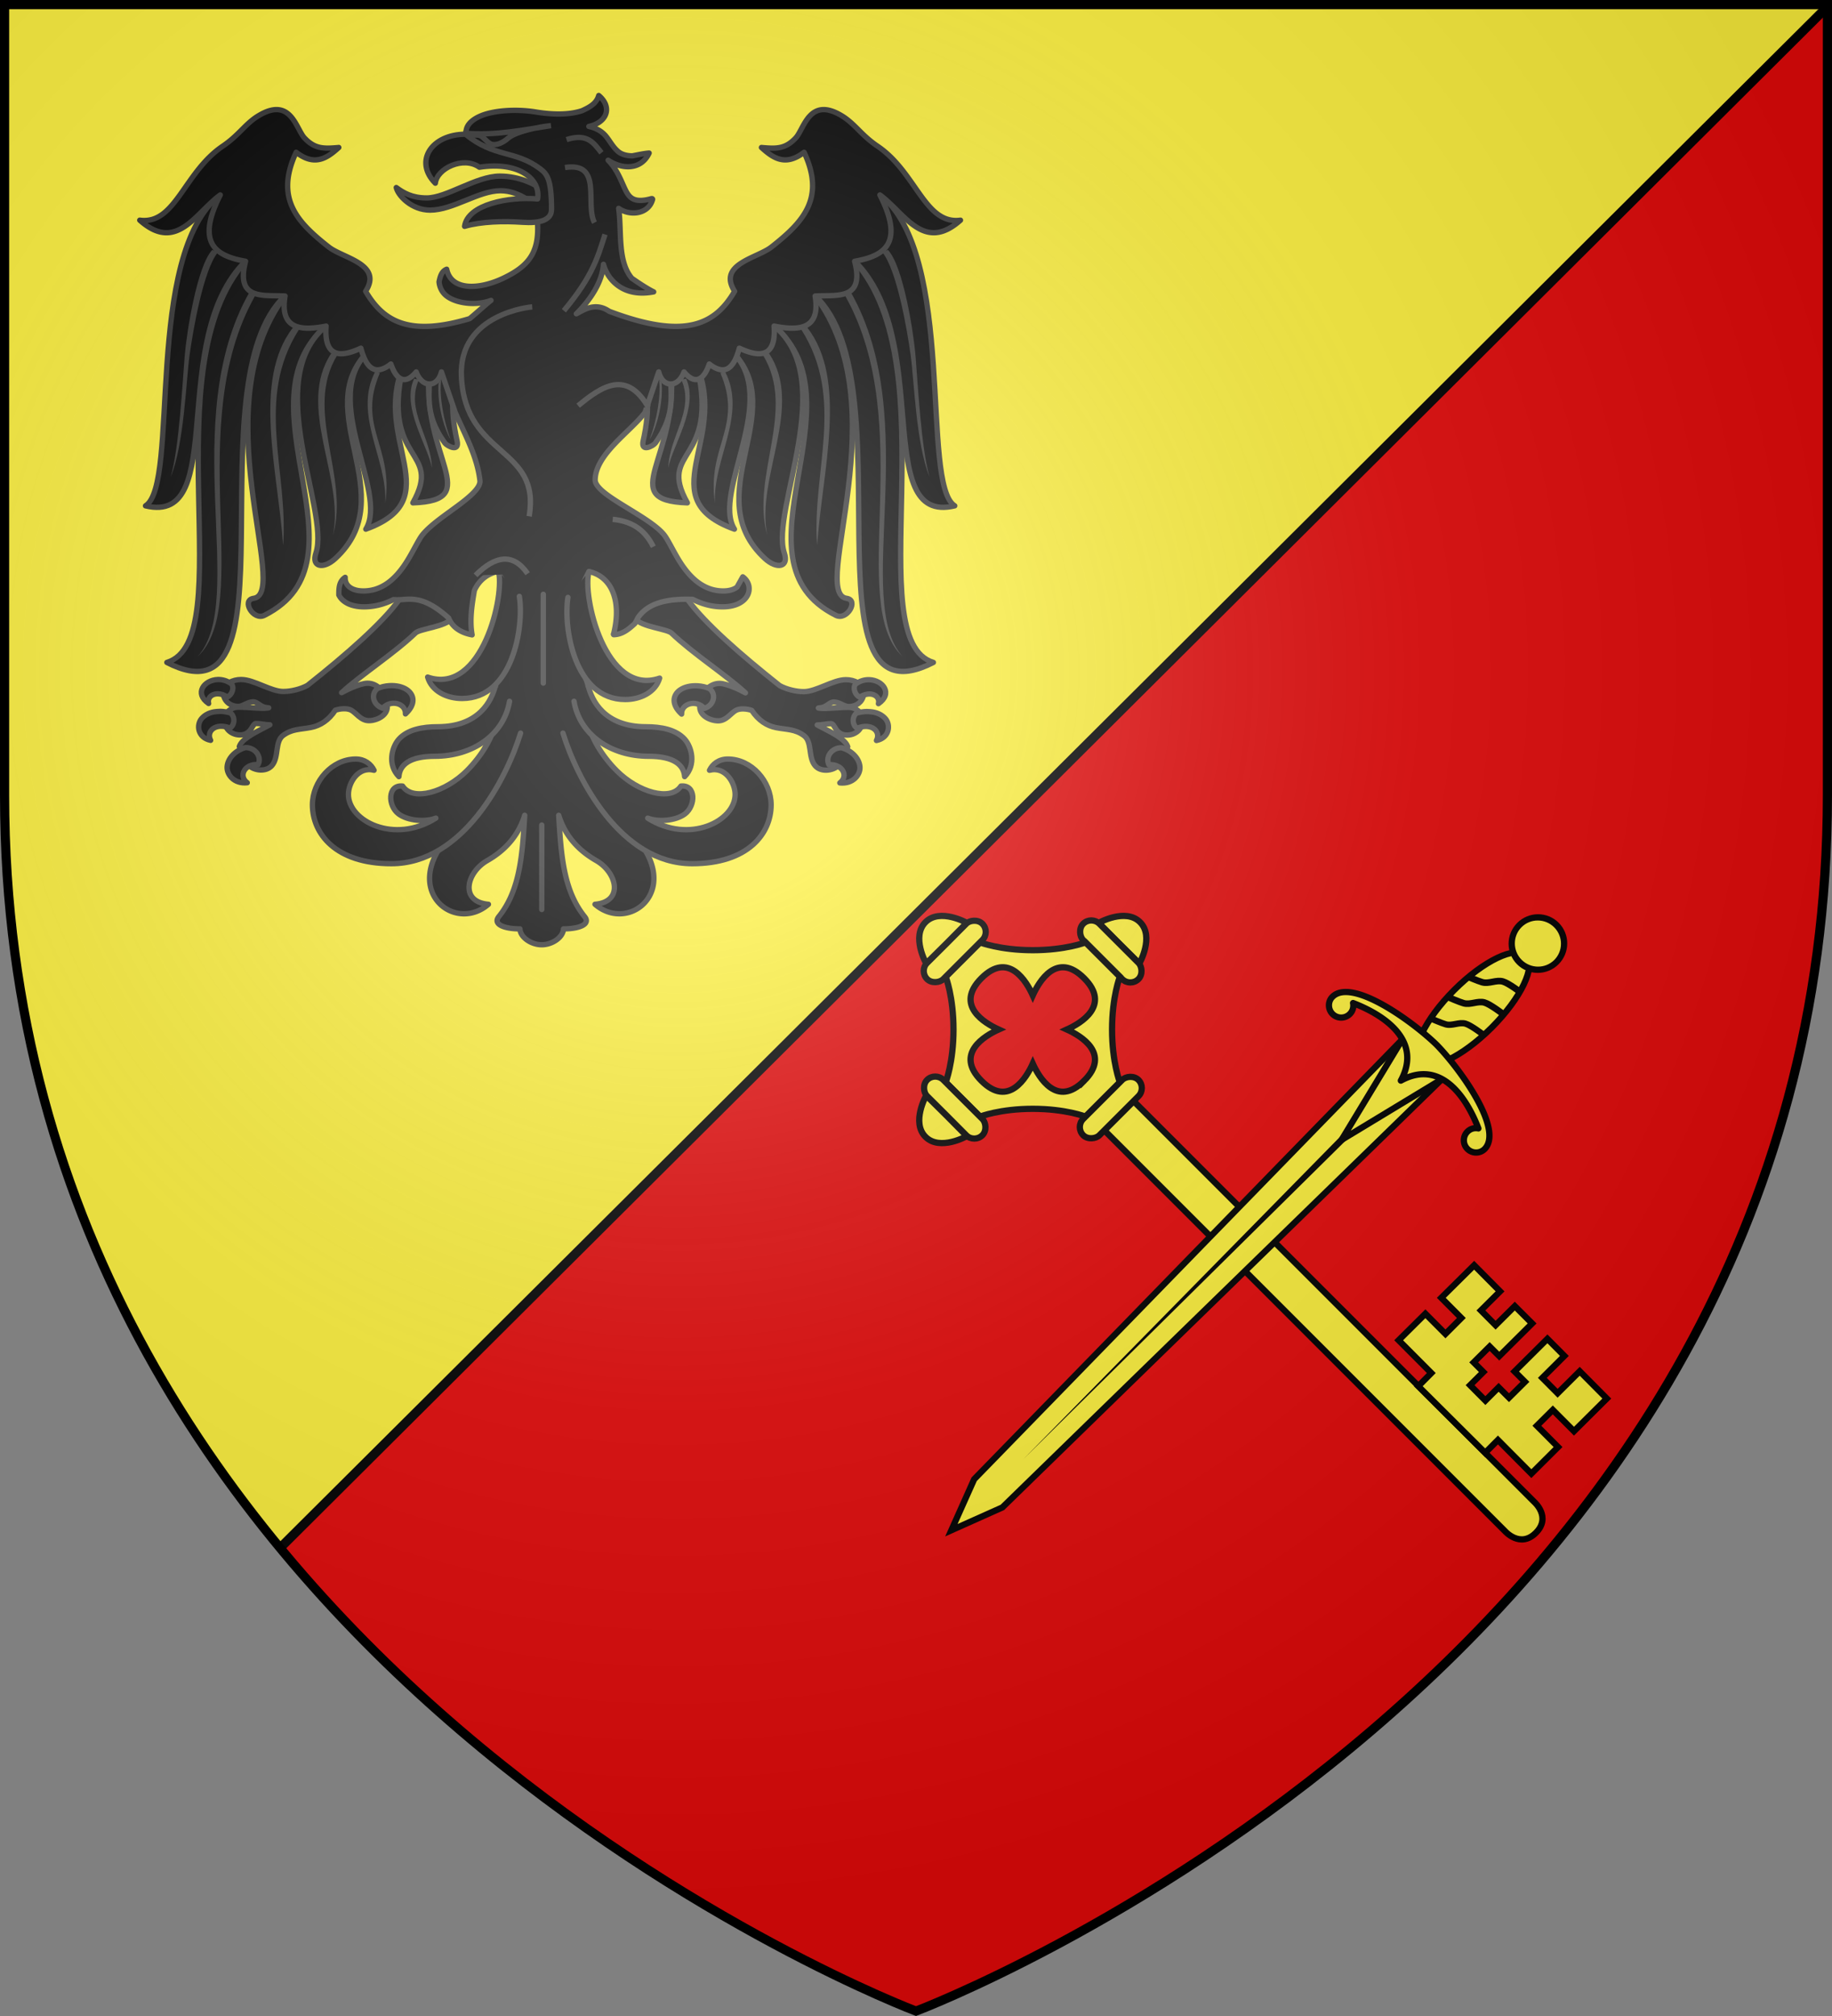 <svg xmlns="http://www.w3.org/2000/svg" xmlns:xlink="http://www.w3.org/1999/xlink" width="600" height="660" style="display:inline" version="1.0"><rect width="100%" height="100%" fill="#808080" stroke="none"/><desc>Flag of Canton of Valais (Wallis)</desc><defs><g id="c"><path id="b" d="M0 0v1h.5z" transform="rotate(18 3.157 -.5)"/><use xlink:href="#b" width="810" height="540" transform="scale(-1 1)"/></g><g id="d"><use xlink:href="#c" width="810" height="540" transform="rotate(72)"/><use xlink:href="#c" width="810" height="540" transform="rotate(144)"/></g><g id="g"><path id="f" d="M0 0v1h.5z" transform="rotate(18 3.157 -.5)"/><use xlink:href="#f" width="810" height="540" transform="scale(-1 1)"/></g><g id="h"><use xlink:href="#g" width="810" height="540" transform="rotate(72)"/><use xlink:href="#g" width="810" height="540" transform="rotate(144)"/></g><radialGradient xlink:href="#a" id="k" cx="221.445" cy="226.331" r="300" fx="221.445" fy="226.331" gradientTransform="matrix(1.353 0 0 1.349 -77.63 -85.747)" gradientUnits="userSpaceOnUse"/><linearGradient id="a"><stop offset="0" style="stop-color:white;stop-opacity:.314"/><stop offset=".19" style="stop-color:white;stop-opacity:.251"/><stop offset=".6" style="stop-color:#6b6b6b;stop-opacity:.125"/><stop offset="1" style="stop-color:black;stop-opacity:.125"/></linearGradient><path id="e" d="M2.922 27.673c0-5.952 2.317-9.844 5.579-11.013 1.448-.519 3.307-.273 5.018 1.447 2.119 2.129 2.736 7.993-3.483 9.121.658-.956.619-3.081-.714-3.787-.99-.524-2.113-.253-2.676.123-.823.552-1.729 2.106-1.679 4.108z"/></defs><g style="display:inline"><path d="M300 658.5S1.5 546.18 1.5 260.728V2.176h597v258.552C598.5 546.18 300 658.5 300 658.5" style="fill:#e20909;fill-opacity:1;fill-rule:evenodd;stroke:none;stroke-width:.999"/><path d="M1.5 1.5v258.813c0 104.243 39.72 185.431 90.188 246.5L598.5 1.5Z" style="fill:#fcef3c;stroke:none;stroke-width:3;stroke-linecap:butt;stroke-linejoin:bevel;stroke-miterlimit:4;stroke-dasharray:none;stroke-opacity:1"/><path d="M598.5 2.176 91.688 506.813" style="fill:none;stroke:#000;stroke-width:3;stroke-linecap:butt;stroke-linejoin:miter;stroke-miterlimit:4;stroke-dasharray:none;stroke-opacity:1"/></g><g style="display:inline"><g style="fill:#fcef3c"><g style="fill:#fcef3c" transform="rotate(135 135.353 274.367)scale(.683)"><path d="m-5.496 112.988.069 13.781-.07 13.782s-14.263-3.964-14.263-13.782 14.264-13.78 14.264-13.78z" style="fill:#fcef3c;fill-opacity:1;fill-rule:evenodd;stroke:#000;stroke-width:3;stroke-linecap:butt;stroke-linejoin:miter;stroke-miterlimit:4;stroke-dasharray:none;stroke-opacity:1"/><path d="M62.916-203.388s.752-11.025-9.91-11.025c-10.67 0-9.912 11.025-9.912 11.025V68.337h19.822z" style="fill:#fcef3c;fill-opacity:1;stroke:#000;stroke-width:3;stroke-linecap:square;stroke-linejoin:round;stroke-miterlimit:4;stroke-opacity:1"/><path d="m-16.544-192.95-.069 18.432 14.953.034-.035 10.405-14.918-.034-.034 11.542 22.187.069v-7.029l10.784.035v7.028h8.993l-.035 10.405-8.958-.035v6.546l-10.784-.034v-6.512l-22.222-.069v11.749l12.989.034-.034 9.992-12.955-.035-.069 17.64 22.188.104.034-13.644h10.784l-.034 13.644 18.053.068.035-22.187 8.889-.035-.104-45.271-8.682.034.069-22.739-18.053-.034-.035 14.401-10.784-.034.035-14.402z" style="fill:#fcef3c;fill-opacity:1;fill-rule:evenodd;stroke:#000;stroke-width:3;stroke-linecap:butt;stroke-linejoin:miter;stroke-miterlimit:4;stroke-dasharray:none;stroke-opacity:1"/><rect width="11.025" height="37.485" x="-5.598" y="108.027" ry="5.512" style="fill:#fcef3c;fill-opacity:1;stroke:#000;stroke-width:3;stroke-linecap:square;stroke-linejoin:round;stroke-miterlimit:4;stroke-dasharray:none;stroke-opacity:1" transform="scale(-1 1)"/><path d="M64.65 79.362s4.09 9.377 15.238 20.525 20.525 15.238 20.525 15.238v23.289s-9.377 4.09-20.525 15.238-15.238 20.525-15.238 20.525H41.36s-4.09-9.377-15.238-20.525-20.524-15.238-20.524-15.238v-23.29s9.377-4.09 20.524-15.237 15.239-20.525 15.239-20.525ZM53.005 91.974c-18.438-.004-14.13 16.44-11.575 23.22-6.78-2.554-23.224-6.863-23.22 11.575-.004 18.439 16.44 14.13 23.22 11.576-2.554 6.78-6.863 23.223 11.575 23.22 18.438.003 14.13-16.44 11.576-23.22 6.78 2.554 23.223 6.863 23.22-11.576.003-18.438-16.44-14.129-23.22-11.575 2.553-6.78 6.862-23.224-11.576-23.22z" style="fill:#fcef3c;fill-opacity:1;fill-rule:evenodd;stroke:#000;stroke-width:3;stroke-linecap:butt;stroke-linejoin:miter;stroke-miterlimit:4;stroke-dasharray:none;stroke-opacity:1"/><rect width="11.025" height="37.485" x="-111.438" y="108.027" ry="5.512" style="fill:#fcef3c;fill-opacity:1;stroke:#000;stroke-width:3;stroke-linecap:square;stroke-linejoin:round;stroke-miterlimit:4;stroke-dasharray:none;stroke-opacity:1" transform="scale(-1 1)"/><rect width="11.025" height="37.485" x="68.337" y="34.263" ry="5.512" style="fill:#fcef3c;fill-opacity:1;stroke:#000;stroke-width:3;stroke-linecap:square;stroke-linejoin:round;stroke-miterlimit:4;stroke-dasharray:none;stroke-opacity:1" transform="matrix(0 1 1 0 0 0)"/><rect width="11.025" height="37.485" x="174.177" y="34.263" ry="5.512" style="fill:#fcef3c;fill-opacity:1;stroke:#000;stroke-width:3;stroke-linecap:square;stroke-linejoin:round;stroke-miterlimit:4;stroke-dasharray:none;stroke-opacity:1" transform="matrix(0 1 1 0 0 0)"/><path d="m111.506 112.988-.068 13.781.068 13.782s14.264-3.964 14.264-13.782-14.263-13.78-14.264-13.78zM66.786 185.27l-13.78-.068-13.782.069s3.964 14.263 13.781 14.263 13.781-14.263 13.781-14.263z" style="fill:#fcef3c;fill-opacity:1;fill-rule:evenodd;stroke:#000;stroke-width:3;stroke-linecap:butt;stroke-linejoin:miter;stroke-miterlimit:4;stroke-dasharray:none;stroke-opacity:1"/></g><g style="fill:#fcef3c" transform="rotate(180 204.765 188.203)scale(.683)"><path d="m-91.9 33.898 19.032 19.032 205.34-210.854 10.937-24.454-24.454 10.937z" style="fill:#fcef3c;fill-opacity:1;fill-rule:nonzero;stroke:#000;stroke-width:3;stroke-miterlimit:4;stroke-opacity:1"/><path d="m-78.88 37.201 187.834-185.596L-76.123 39.96Z" style="fill:#000;fill-opacity:1;fill-rule:evenodd;stroke:none;stroke-width:3;stroke-linecap:butt;stroke-linejoin:miter;stroke-miterlimit:4;stroke-dasharray:none;stroke-opacity:1"/><path d="m-91.9 33.898 48.222-29.19-29.19 48.222Z" style="fill:#fcef3c;fill-opacity:1;stroke:#000;stroke-width:3;stroke-linecap:butt;stroke-linejoin:round;stroke-miterlimit:4;stroke-dasharray:none;stroke-opacity:1"/><ellipse cx="-323.044" cy="192.422" rx="9.49" ry="26.887" style="fill:#fcef3c;fill-opacity:1;stroke:#000;stroke-width:2.239;stroke-linecap:butt;stroke-linejoin:round;stroke-miterlimit:4;stroke-dasharray:none;stroke-opacity:1" transform="rotate(45 -40.1 556.443)scale(1.34)"/><ellipse cx="-307.425" cy="242.045" rx="7.71" ry="7.315" style="fill:#fcef3c;fill-opacity:1;stroke:#000;stroke-width:1.794;stroke-linecap:butt;stroke-linejoin:round;stroke-miterlimit:4;stroke-dasharray:none;stroke-opacity:1" transform="rotate(45 63.041 695.322)scale(1.629 1.717)"/><path d="M-104.055.386c-2.288-2.287-6.04-2.308-8.29 0-9.184 9.423 12.016 38.622 23.054 49.917 11.295 11.038 40.494 32.238 49.917 23.053 2.308-2.25 2.287-6.001 0-8.289a5.863 5.863 0 0 0-8.289 0c-1.441 1.441-1.929 3.395-1.554 5.255-13.965-5.368-33.636-17.504-22.905-37.188-19.684 10.73-31.82-8.94-37.188-22.905 1.86.375 3.814-.113 5.255-1.554a5.863 5.863 0 0 0 0-8.289z" style="fill:#fcef3c;fill-opacity:1;stroke:#000;stroke-width:3;stroke-linecap:butt;stroke-linejoin:round;stroke-miterlimit:4;stroke-dasharray:none;stroke-opacity:1"/><path id="i" d="M-111.287 55.426s5.46 4.22 8.15 5.01c3.026.888 6.422-1.195 9.454-.326 2.171.622 6.72 2.61 6.72 2.61" style="fill:#fcef3c;fill-opacity:1;stroke:#000;stroke-width:3;stroke-linecap:butt;stroke-linejoin:round;stroke-miterlimit:4;stroke-dasharray:none;stroke-opacity:1"/><use xlink:href="#i" id="j" width="58.753" height="250.941" x="0" y="0" style="fill:#fcef3c;stroke-width:2.857" transform="translate(-3.924 7.111)scale(1.05)"/><use xlink:href="#j" width="58.753" height="250.941" style="fill:#fcef3c;stroke-width:3" transform="translate(-8.88 10.065)"/></g></g><g style="fill:#000;stroke:#313131;stroke-width:1.75;stroke-miterlimit:4;stroke-dasharray:none;stroke-opacity:1"><g style="fill:#000;stroke:#313131;stroke-width:2.936;stroke-miterlimit:4;stroke-dasharray:none;stroke-opacity:1"><path d="M-108.623-573.852c-9.582 13.063-28.88 29.983-50.496 47.131-3.775 2.109-9.29 3.394-13.417 3.354-3.301-.031-7.304-1.628-11.332-3.267-4.028-1.638-8.079-3.31-11.695-3.31-2.42 0-4.749.61-6.527 1.655l-3.173 6.839c.746 3.85 4.08 6.272 8.069 6.272 1.483 0 2.82-.725 4.17-1.35s2.706-1.176 4.17-1.176c.896 0 1.807.507 2.81 1.176 1.004.67 2.013 1.475 3.355 1.786.677.157 1.459.295 2.266.349-.297.054-.62.09-.907.13-3.277.462-9.806-.479-15.683-.479-2.624 0-4.774 1.155-6.165 2.744l-.725 8.015c.324.606.684 1.212 1.179 1.743 1.472 1.58 3.757 2.744 6.617 2.744 1.675 0 2.932-.498 3.899-1.133.966-.634 1.647-1.46 2.175-2.265.53-.804.943-1.544 1.36-2.09.418-.547.76-.785 1.27-.785 1.653 0 2.99.217 4.442.436.985.149 1.991.268 3.173.261-1.1.57-2.175 1.138-3.264 1.7-3.198 1.646-6.284 3.295-8.703 4.965-2.42 1.67-4.214 3.41-4.805 5.314l5.53 10.672c1.464 1.231 3.738 2.096 6.074 2.178 2.336.083 4.741-.593 6.346-2.483 1.991-2.343 2.358-5.738 2.81-8.886.453-3.147 1.054-6.01 3.355-7.666 2.461-1.772 4.726-2.557 7.162-3.05s5.05-.68 8.068-1.263c5.167-.997 9.765-3.996 13.417-9.496 2.514-.82 6.235-1.29 8.703 0 1.287.673 2.578 2.058 4.08 3.31s3.32 2.44 5.62 2.44c2.285 0 4.815-.75 6.8-2.047s3.354-3.208 3.354-5.576c0-.367-.063-.721-.09-1.089l-4.352-9.321c-1.72-1.512-3.913-2.527-6.437-2.527-2.208 0-5.38 1.1-8.612 2.44-2.09.866-3.808 1.803-5.62 2.744 11.018-10.121 28.756-21.432 40.613-32.8.598-.574 1.916-1.078 3.626-1.569s3.816-1.008 5.984-1.568c4.12-1.063 8.444-2.445 11.06-5.096-4.796-10.943-17.868-13.633-29.554-10.106M49.838-573.759c9.582 13.064 28.88 29.983 50.496 47.132 3.775 2.108 9.29 3.393 13.417 3.354 3.301-.032 7.304-1.629 11.332-3.267 4.028-1.639 8.079-3.31 11.695-3.31 2.42 0 4.749.609 6.527 1.655l3.173 6.838c-.746 3.85-4.08 6.273-8.069 6.273-1.483 0-2.82-.726-4.17-1.35s-2.706-1.177-4.17-1.177c-.896 0-1.807.507-2.81 1.177-1.004.669-2.013 1.475-3.355 1.786-.677.157-1.459.295-2.266.348.297.054.62.09.907.13 3.277.462 9.806-.478 15.683-.478 2.624 0 4.774 1.155 6.165 2.744l.725 8.015c-.324.606-.684 1.212-1.179 1.742-1.472 1.58-3.757 2.744-6.617 2.744-1.675 0-2.932-.498-3.899-1.132-.966-.635-1.647-1.46-2.175-2.265-.53-.805-.943-1.545-1.36-2.091s-.76-.784-1.27-.784c-1.653 0-2.99.216-4.442.435-.985.15-1.991.269-3.173.262 1.101.57 2.175 1.137 3.264 1.699 3.198 1.646 6.284 3.295 8.703 4.965 2.42 1.67 4.215 3.411 4.805 5.315l-5.53 10.672c-1.464 1.23-3.738 2.095-6.074 2.178s-4.741-.594-6.346-2.483c-1.991-2.344-2.357-5.739-2.81-8.886-.453-3.148-1.053-6.01-3.355-7.667-2.461-1.771-4.726-2.556-7.162-3.049s-5.05-.68-8.068-1.263c-5.167-.998-9.765-3.997-13.417-9.496-2.514-.82-6.235-1.291-8.703 0-1.287.673-2.577 2.058-4.08 3.31-1.502 1.253-3.32 2.44-5.62 2.44-2.284 0-4.815-.75-6.8-2.048s-3.354-3.208-3.354-5.575c0-.368.063-.722.09-1.09l4.352-9.321c1.72-1.512 3.913-2.526 6.437-2.526 2.209 0 5.38 1.099 8.612 2.439 2.09.866 3.808 1.803 5.621 2.744-11.019-10.12-28.757-21.432-40.614-32.8-.598-.574-1.916-1.077-3.626-1.568s-3.815-1.009-5.984-1.568c-4.12-1.064-8.444-2.445-11.06-5.097 4.796-10.943 17.868-13.633 29.554-10.106" style="fill:#000;fill-opacity:1;fill-rule:nonzero;stroke:#313131;stroke-width:2.936;stroke-linecap:round;stroke-linejoin:round;stroke-miterlimit:4;stroke-dasharray:none;stroke-dashoffset:0;stroke-opacity:1" transform="matrix(.596 0 0 .596 195.531 538.306)"/><g style="fill:#000;stroke:#313131;stroke-width:2.936;stroke-miterlimit:4;stroke-dasharray:none;stroke-opacity:1"><path d="m-553.788 139.196 21.7 19.096c-51.305 47.59 8.663 239.42-65.04 201.43 41.152-12.437-9.077-161.854 43.34-220.526z" style="opacity:1;fill:#000;fill-opacity:1;stroke:#313131;stroke-width:2.936;stroke-linecap:butt;stroke-linejoin:round;stroke-miterlimit:4;stroke-dasharray:none;stroke-opacity:1" transform="matrix(-.596 0 0 .596 -50.192 2.475)"/><path d="m-532.088 158.292 22.568 16.492c-49.727 42.864 26.254 128.884-34.032 159.085-6.108 3.06-12.786-8.404-5.918-9.345 20.465-2.802-28.876-105.02 17.382-166.232z" style="opacity:1;fill:#000;fill-opacity:1;stroke:#313131;stroke-width:2.936;stroke-linecap:butt;stroke-linejoin:round;stroke-miterlimit:4;stroke-dasharray:none;stroke-opacity:1" transform="matrix(-.596 0 0 .596 -50.192 2.475)"/><path d="m-509.52 174.784 23.096 14.152c-32.765 32.365 19.466 79.237-18.191 113.784-6.37 5.844-13.253 4.817-10.59-3.115 7.861-23.427-30.575-95.169 5.685-124.82z" style="opacity:1;fill:#000;fill-opacity:1;stroke:#313131;stroke-width:2.936;stroke-linecap:butt;stroke-linejoin:round;stroke-miterlimit:4;stroke-dasharray:none;stroke-opacity:1" transform="matrix(-.596 0 0 .596 -50.192 2.475)"/><path d="m-486.424 188.936 19.033 8.55c-16.706 40.3 25.609 72.347-20.404 89.036 12.626-20.393-25.803-72.045 1.371-97.586z" style="opacity:1;fill:#000;fill-opacity:1;stroke:#313131;stroke-width:2.936;stroke-linecap:butt;stroke-linejoin:round;stroke-miterlimit:4;stroke-dasharray:none;stroke-opacity:1" transform="matrix(-.596 0 0 .596 -50.192 2.475)"/><path d="m-467.39 197.485 14.482 1.197c-4.573 48.67 30.563 72.001-9.033 73.38 16.734-29.982-17.518-21.351-5.45-74.577z" style="opacity:1;fill:#000;fill-opacity:1;stroke:#313131;stroke-width:2.936;stroke-linecap:butt;stroke-linejoin:round;stroke-miterlimit:4;stroke-dasharray:none;stroke-opacity:1" transform="matrix(-.596 0 0 .596 -50.192 2.475)"/><path d="m-452.908 198.682 19.001 1.42c-6.905 7.568-7.665 20.265-3.744 37.885 1.486 6.68-5.608 2.69-6.608 1.322-12.259-16.766-7.834-28.015-8.649-40.627zM-567.677 102.74l13.889 36.456c-43.636 43.019-9.048 145.528-55.073 134.505 18.988-11.85-1.264-138.025 41.184-170.961z" style="opacity:1;fill:#000;fill-opacity:1;stroke:#313131;stroke-width:2.936;stroke-linecap:butt;stroke-linejoin:round;stroke-miterlimit:4;stroke-dasharray:none;stroke-opacity:1" transform="matrix(-.596 0 0 .596 -50.192 2.475)"/><path stroke="none" d="M-780.102-99.397c-12.723 29.55 7.616 40.314 2.94 71.607 1.305-24.03-17.79-48.622-5.582-72.186M-803.5-109.193c-18.664 30.446 6.83 66.37-2.37 98.85 6.392-31.656-20.362-70.571-.995-99.734M-824.512-123.312c-24.526 38.357-5.716 78.292-8.774 118.63-2.837-40.645-17.066-90.881 5.443-119.63M-848.682-141.745c-40.083 71.334-.45 169.42-31.683 198.296 27.962-30.599-11.467-129.42 28.469-200.087M-869.045-165.675c-7.971 9.32-13.792 42.877-15.725 57.14-1.777 13.103-2.937 48.534-10.282 66.237 4.547-15.402 6.443-51.164 7.665-66.262 1.053-13.012 6.794-49.537 15.17-58.373M-758.692-95.607c-7.462 16.91 6.633 30.723 7.195 48.447-2.194-12.088-17.032-33.415-9.805-49.057M-746.41-95.528c-1.23 8.291 1.294 22.524 5.173 32.807-3.893-6.674-7.54-20.072-6.617-31.154" style="display:inline;fill:#313131;fill-opacity:1;fill-rule:nonzero;stroke:none;stroke-width:2.936;stroke-linecap:round;stroke-linejoin:round;stroke-miterlimit:4;stroke-dasharray:none;stroke-dashoffset:0;stroke-opacity:1" transform="matrix(-.596 0 0 .596 -229.025 181.307)"/></g><g style="fill:#000;stroke:#313131;stroke-width:2.936;stroke-miterlimit:4;stroke-dasharray:none;stroke-opacity:1"><path d="m-553.788 139.196 21.7 19.096c-51.305 47.59 8.663 239.42-65.04 201.43 41.152-12.437-9.077-161.854 43.34-220.526z" style="opacity:1;fill:#000;fill-opacity:1;stroke:#313131;stroke-width:2.936;stroke-linecap:butt;stroke-linejoin:round;stroke-miterlimit:4;stroke-dasharray:none;stroke-opacity:1" transform="matrix(.596 0 0 .596 410.534 2.475)"/><path d="m-532.088 158.292 22.568 16.492c-49.727 42.864 26.254 128.884-34.032 159.085-6.108 3.06-12.786-8.404-5.918-9.345 20.465-2.802-28.876-105.02 17.382-166.232z" style="opacity:1;fill:#000;fill-opacity:1;stroke:#313131;stroke-width:2.936;stroke-linecap:butt;stroke-linejoin:round;stroke-miterlimit:4;stroke-dasharray:none;stroke-opacity:1" transform="matrix(.596 0 0 .596 410.534 2.475)"/><path d="m-509.52 174.784 23.096 14.152c-32.765 32.365 19.466 79.237-18.191 113.784-6.37 5.844-13.253 4.817-10.59-3.115 7.861-23.427-30.575-95.169 5.685-124.82z" style="opacity:1;fill:#000;fill-opacity:1;stroke:#313131;stroke-width:2.936;stroke-linecap:butt;stroke-linejoin:round;stroke-miterlimit:4;stroke-dasharray:none;stroke-opacity:1" transform="matrix(.596 0 0 .596 410.534 2.475)"/><path d="m-486.424 188.936 19.033 8.55c-16.706 40.3 25.609 72.347-20.404 89.036 12.626-20.393-25.803-72.045 1.371-97.586z" style="opacity:1;fill:#000;fill-opacity:1;stroke:#313131;stroke-width:2.936;stroke-linecap:butt;stroke-linejoin:round;stroke-miterlimit:4;stroke-dasharray:none;stroke-opacity:1" transform="matrix(.596 0 0 .596 410.534 2.475)"/><path d="m-467.39 197.485 14.482 1.197c-4.573 48.67 30.563 72.001-9.033 73.38 16.734-29.982-17.518-21.351-5.45-74.577z" style="opacity:1;fill:#000;fill-opacity:1;stroke:#313131;stroke-width:2.936;stroke-linecap:butt;stroke-linejoin:round;stroke-miterlimit:4;stroke-dasharray:none;stroke-opacity:1" transform="matrix(.596 0 0 .596 410.534 2.475)"/><path d="m-452.908 198.682 19.001 1.42c-6.905 7.568-7.665 20.265-3.744 37.885 1.486 6.68-5.608 2.69-6.608 1.322-12.259-16.766-7.834-28.015-8.649-40.627zM-567.677 102.74l13.889 36.456c-43.636 43.019-9.048 145.528-55.073 134.505 18.988-11.85-1.264-138.025 41.184-170.961z" style="opacity:1;fill:#000;fill-opacity:1;stroke:#313131;stroke-width:2.936;stroke-linecap:butt;stroke-linejoin:round;stroke-miterlimit:4;stroke-dasharray:none;stroke-opacity:1" transform="matrix(.596 0 0 .596 410.534 2.475)"/><path stroke="none" d="M-780.102-99.397c-12.723 29.55 7.616 40.314 2.94 71.607 1.305-24.03-17.79-48.622-5.582-72.186M-803.5-109.193c-18.664 30.446 6.83 66.37-2.37 98.85 6.392-31.656-20.362-70.571-.995-99.734M-824.512-123.312c-24.526 38.357-5.716 78.292-8.774 118.63-2.837-40.645-17.066-90.881 5.443-119.63M-848.682-141.745c-40.083 71.334-.45 169.42-31.683 198.296 27.962-30.599-11.467-129.42 28.469-200.087M-869.045-165.675c-7.971 9.32-13.792 42.877-15.725 57.14-1.777 13.103-2.937 48.534-10.282 66.237 4.547-15.402 6.443-51.164 7.665-66.262 1.053-13.012 6.794-49.537 15.17-58.373M-758.692-95.607c-7.462 16.91 6.633 30.723 7.195 48.447-2.194-12.088-17.032-33.415-9.805-49.057M-746.41-95.528c-1.23 8.291 1.294 22.524 5.173 32.807-3.893-6.674-7.54-20.072-6.617-31.154" style="display:inline;fill:#313131;fill-opacity:1;fill-rule:nonzero;stroke:none;stroke-width:2.936;stroke-linecap:round;stroke-linejoin:round;stroke-miterlimit:4;stroke-dasharray:none;stroke-dashoffset:0;stroke-opacity:1" transform="matrix(.596 0 0 .596 589.366 181.307)"/></g><path d="M-110.318-800.18c3.979 2.928 8.675 5.716 16.744 5.716 10.887 0 27.164-11.988 40.118-11.988 10.755 0 19.195 4.3 24.752 8.106l-1.709 11.27c-3.398-3.346-11.702-11.361-22.629-11.361-12.004 0-26.122 10.664-38.709 10.664-10.1 0-17.605-7.98-18.567-12.406" style="fill:#000;fill-opacity:1;fill-rule:nonzero;stroke:#313131;stroke-width:2.936;stroke-linecap:round;stroke-linejoin:round;stroke-miterlimit:4;stroke-dasharray:none;stroke-dashoffset:0;stroke-opacity:1" transform="matrix(.596 0 0 .596 195.531 538.306)"/><path d="M.944-850.745c-1.256 4.452-4.989 6.418-9.125 8.344-5.67 1.917-14.12 2.591-25.5.718-8.144-1.34-17.975-1.238-25.656.657-3.84.947-7.044 2.393-9.344 4.28-2.193 1.802-3.45 4.04-3.281 6.75 5.188 12.453 66.457 16.137 39.25 48.813 1.018 16.06-4.22 23.773-18.406 30.625-7.129 3.443-14.49 5.156-20.281 4.532-5.792-.625-9.987-3.485-11.22-9.282-2.908 1.174-3.575 4.125-4.187 6.875.19 2.685 1.428 5.426 3.5 7.282 2.946 2.637 8 4.285 13.407 4.593 3.865.22 7.943-.267 11.625-1.625-2.206 1.655-7.484 6.494-11.688 10-33.857 10.192-47.733 1.019-57.187-15 9.537-14.971-12.408-18.15-20.25-24.312-17.617-13.844-29.689-26.814-17.938-52.063 10.276 7.931 17.016 3.209 23.438-2.625-8.245.737-13.152.876-18.907-5.28-4.61-4.933-7.43-23.03-25.375-12.063-7.22 4.412-10.445 10.483-19.562 16.656-21.305 14.425-25.945 43.246-45.531 40.625 20.22 18.07 30.738-4.075 44.25-13.875-13.645 26.703-2.368 33.558 13.906 36.437-5.617 21.553 9.637 18.422 21.687 19.094-2.946 17.602 7.71 19.479 22.563 16.5-1.458 19.577 10.667 16.043 19.094 12.156 2.194 8.064 6.21 16.719 16.5 8.688 3.218 9.44 8.185 11.324 13.906 4.344 3.37 9.136 11.818 8.607 13.875 0l7.594 22.28c5.4 12.363 12.153 24.296 13.593 37.75 0 1.932-1.403 4.06-3.656 6.376-2.253 2.315-5.357 4.767-8.75 7.281-6.785 5.028-14.739 10.373-19.062 15.594-1.359 1.64-2.802 4.343-4.563 7.562s-3.76 6.924-6.281 10.407c-5.043 6.964-11.855 13.062-21.75 13.062-3.35 0-5.93-.801-7.625-2.125-1.694-1.324-2.553-3.227-2.406-5.344-3.389 2.197-3.498 5.997-3.47 9.688 1.689 3.524 6.17 6.5 13.845 6.5 6.217 0 11.598-1.69 16.187-3.969 7.56.854 14.313-4.268 30.281 10.094 2.218 5.405 6.993 8.142 12.907 9.281-1.435-7.98-.13-16.357 1.25-24.406 2.581-5.67 7.162-9.135 12.718-10.375 12.262 18.12-.55 41.316-.906 62h-.187v.312l-3.438 29.313-28.469 62.25c-14.64 25.538 11.188 43.447 28 28.906-15.934-1.394-12.158-17.436-.625-24.031 11.415-6.527 17.574-15.228 20.563-24.875-1.262 21.262-2.486 41.18-14.219 55.656-3.517 4.339 3.2 6.75 11.594 6.75.167 4.589 6.14 8.719 11.969 8.719s11.801-4.13 11.968-8.719c8.394 0 15.11-2.411 11.594-6.75-11.733-14.477-12.957-34.394-14.219-55.656 2.989 9.647 9.18 18.348 20.594 24.875 11.534 6.595 15.278 22.637-.656 24.031 16.812 14.541 42.67-3.368 28.031-28.906l-29.531-63.781-2.368-27.919c-7.248-20.161-11.062-40.732.587-62.175 5.555 1.24 10.105 4.705 12.687 10.375 2.664 5.85 3.317 13.89.813 23.906-.036.022-.068.095-.094.125a.36.36 0 0 0 .094.156.2.2 0 0 0 0 .063c.026.03.058.04.093.062 4.676-.11 8.203-2.991 11.532-6.062.675-.948 1.16-2.035 1.656-3.094 5.579-8.458 16.658-10.76 30.219-10.25 4.628 2.324 10.075 4.094 16.375 4.094 7.674 0 12.124-2.976 13.812-6.5s.654-7.584-2.687-9.969c-1.023 1.772-2.098 3.778-3.157 5.625-1.694 1.324-4.244 2.125-7.593 2.125-9.896 0-16.77-6.098-21.813-13.062-2.52-3.483-4.52-7.187-6.281-10.407s-3.204-5.922-4.563-7.562c-4.35-5.254-13.85-10.719-22.218-15.906-4.185-2.594-8.095-5.092-10.938-7.47-2.843-2.376-4.562-4.608-4.562-6.5 0-14.05 19.404-26.57 27.375-37.124l7.562-22.281c2.056 8.607 10.537 9.136 13.906 0 5.722 6.98 10.656 5.095 13.875-4.344 10.29 8.03 14.306-.624 16.5-8.688 8.427 3.887 20.552 7.42 19.094-12.156 14.853 2.979 25.508 1.102 22.563-16.5 12.05-.672 27.335 2.459 21.718-19.094 16.274-2.88 27.52-9.734 13.875-36.437 13.512 9.8 24.06 31.945 44.282 13.875-19.587 2.621-24.227-26.2-45.532-40.625-9.117-6.173-12.373-12.244-19.593-16.656-17.946-10.967-20.765 7.13-25.375 12.062-5.755 6.157-10.63 6.018-18.875 5.281 6.421 5.834 13.161 10.556 23.437 2.625 11.751 25.249-.352 38.22-17.969 52.063-7.842 6.163-29.756 9.34-20.218 24.312-10.476 17.748-26.385 27.083-68.875 11-7.822-5.36-14.156-.63-18.094 1.344 7.566-7.475 14.178-17.193 14.906-27.156.696 2.524 2.171 6.294 5.75 9.781 4.292 4.183 11.246 7.384 21.844 5.344-3.59-1.754-8.286-4.877-12-7.469-2.687-3.163-4.223-7.147-5.094-11.531-1.698-8.543-.974-18.511-2.156-26.875 2.73 1.89 6.466 2.917 10.031 2.406 3.883-.556 7.416-2.878 8.625-7.344a1 1 0 0 0 0-.125c-.027-.03-.058-.009-.094-.03a1 1 0 0 0 0-.126c-.026-.03-.058-.04-.093-.062-.027-.03-.059-.04-.094-.063a.5.5 0 0 0-.094 0c-.031-.003 0-.003-.031 0a.5.5 0 0 0-.094 0 1 1 0 0 0-.125 0c-4.67 1.31-7.728 1.23-9.875.25s-3.4-2.902-4.594-5.375c-2.181-4.521-4.245-10.756-9.343-15.969 2.87 1.908 6.707 3.495 10.718 3.563 4.691.08 9.242-2.003 11.813-7.5-2.703.17-6.254.98-9.219 1.531-3.082.01-5.923-.802-7.719-2.312-2.871-2.415-4.358-5.396-6.5-8.125-1.976-2.519-4.876-4.633-9.687-5.72 10.44-2.31 12.8-10.9 5.437-17M-29.527-576.755v48.77" style="fill:#000;fill-opacity:1;fill-rule:nonzero;stroke:#313131;stroke-width:2.936;stroke-linecap:round;stroke-linejoin:round;stroke-miterlimit:4;stroke-dasharray:none;stroke-dashoffset:0;stroke-opacity:1" transform="matrix(.596 0 0 .596 195.531 538.306)"/><path d="M-54.288-589.83c3.96 12.89-8.834 68.867-38.792 58.547 2.263 7.789 10.549 11.765 18.934 11.765 27.95 0 34.11-39.6 31.462-56.093M-31.059-810.355C-27.424-807.6-25-804.507-25-788.218c0 5.923-6.216 7.808-16.116 7.111-9.915-.698-22.482-.454-31.655 2.242 1.63-12.05 24.398-16.433 40.118-15.055 1.824-10.773-10.176-20.802-31.995-17.424-8.735-6.263-23.351.626-24.204 8.782-11.93-11.984-2.09-26.904 16.578-26.904 15.916 13.055 27.235 8.518 41.216 19.111" style="fill:#000;fill-opacity:1;fill-rule:nonzero;stroke:#313131;stroke-width:2.936;stroke-linecap:round;stroke-linejoin:round;stroke-miterlimit:4;stroke-dasharray:none;stroke-dashoffset:0;stroke-opacity:1" transform="matrix(.596 0 0 .596 195.531 538.306)"/><path d="M-71.945-829.983c16.036 1.305 31.365-1.817 46.618-4.202-6.669.606-19.518 3.316-23.618 6.96-2.5 2.221-6.61 4.394-9.538 3.045-2.175-1.002-3.72-3.675-5.658-4.48s-4.268.258-7.804-1.323z" style="fill:#000;fill-opacity:1;fill-rule:evenodd;stroke:#313131;stroke-width:2.936;stroke-linecap:butt;stroke-linejoin:miter;stroke-miterlimit:4;stroke-dasharray:none;stroke-opacity:1" transform="matrix(.596 0 0 .596 195.531 538.306)"/><path d="M-4.372-589.26c-3.96 12.89 8.834 68.867 38.792 58.546-2.264 7.79-10.55 11.765-18.934 11.765-27.95 0-34.111-39.6-31.462-56.093" style="fill:#000;fill-opacity:1;fill-rule:nonzero;stroke:#313131;stroke-width:2.936;stroke-linecap:round;stroke-linejoin:round;stroke-miterlimit:4;stroke-dasharray:none;stroke-dashoffset:0;stroke-opacity:1" transform="matrix(.596 0 0 .596 195.531 538.306)"/><path d="M-35.603-734.636s-40.67 3.309-38.915 38.456c2.234 44.784 43.777 37.933 37.223 76.6M-18.218-732.514C-2.008-751.905.623-762.81 4.397-774.428M28.22-679.442c-11.855-20.521-25.162-12.009-38.598-.904M-17.595-811.179c20.966-3.248 10.832 20.16 16.205 30.278M-16.743-826.531c11.787-3.744 15.087 2.212 19.19 7.25M30.933-602.85c-5.153-10.508-13.157-14.176-22.314-15.077M-66.767-587.169c11.093-11.112 20.769-12.3 28.647-.905" style="fill:#000;fill-opacity:1;stroke:#313131;stroke-width:2.936;stroke-linecap:butt;stroke-linejoin:round;stroke-miterlimit:4;stroke-dasharray:none;stroke-opacity:1" transform="matrix(.596 0 0 .596 195.531 538.306)"/><path d="M-30.36-403.593v-46.428M-55.911-506.517c-.996 7.679-7.33 18.381-15.68 26.732-11.668 11.673-29.553 17.013-35.253 8.368-8.364-.867-8.202 10.833-2.182 15.323 5.161 3.85 14.824 4.51 20.453 2.298-22.88 14.496-48.043 1.6-48.043-13.006 0-6.49 5.468-15.569 14.088-13.285-1.687-3.463-5.155-6.168-10.052-6.168-13.114 0-23.815 12.318-23.815 25.135 0 15.858 12.738 32.347 43.377 32.347 39.172 0 63.228-46.39 71.012-71.731M-4.808-506.517c.995 7.679 7.33 18.381 15.678 26.732 11.67 11.673 29.554 17.013 35.254 8.368 8.364-.867 8.202 10.833 2.182 15.323-5.161 3.85-14.824 4.51-20.453 2.298 22.88 14.496 48.043 1.6 48.043-13.006 0-6.49-5.468-15.569-14.088-13.285 1.687-3.463 5.155-6.168 10.052-6.168 13.114 0 23.815 12.318 23.815 25.135 0 15.858-12.737 32.347-43.377 32.347-39.172 0-63.228-46.39-71.012-71.731" style="fill:#000;fill-opacity:1;fill-rule:nonzero;stroke:#313131;stroke-width:2.936;stroke-linecap:round;stroke-linejoin:round;stroke-miterlimit:4;stroke-dasharray:none;stroke-dashoffset:0;stroke-opacity:1" transform="matrix(.596 0 0 .596 195.531 538.306)"/><path d="M-55.762-526.95c-2.016 8.772-9.195 22.95-31.76 22.95-8.494 0-16.59 1.562-21.324 6.782-3.991 4.4-6.454 14.12-.02 20.627.454-6.6 6.123-11.187 19.727-11.187 20.724 0 37.961-11.721 41.07-30.206M-4.986-527.07c1.98 8.762 9.12 23.07 31.788 23.07 8.494 0 16.59 1.562 21.324 6.782 3.992 4.4 6.454 14.12.02 20.627-.454-6.6-6.122-11.187-19.727-11.187-20.724 0-37.961-11.721-41.069-30.206M-208.436-529.938c-7.443.262-13.138 7.595-4.986 13.173-1.17-4.334 4.346-7.396 10.244-3.607 2.409-.875 4.071-4.879 2.357-7.135-2.418-1.811-5.134-2.518-7.615-2.43m94.283 3.372c-2.247.14-4.5.652-6.528 1.568-3.886 3.188-2.277 9.2 2.901 10.82 4.577-5.086 12.827-2.581 12.511 3.136 5.866-5.362 4.79-10.435.997-13.172-2.495-1.8-6.136-2.587-9.881-2.352m-92.832 14.113c-.587-.011-1.167.04-1.723.078-3.702.253-6.685 1.658-8.612 3.92-2.93 3.44-2.188 10.429 4.986 11.919-2.607-4.86 2.586-9.956 10.607-6.743 2.588-1.544 3.02-6.016.362-8.312-1.971-.53-3.859-.829-5.62-.862m13.689 19.915c-5.767 1.715-9.644 6.019-9.972 10.507-.312 4.264 3.794 9.56 11.06 8.781-5.017-3.733-1.433-10.582 5.983-9.957 2.201-4.366-1.722-9.578-7.071-9.33M149.65-529.844c7.444.262 13.14 7.595 4.987 13.172 1.17-4.334-4.346-7.396-10.244-3.607-2.409-.874-4.07-4.878-2.357-7.135 2.418-1.81 5.134-2.518 7.615-2.43m-94.282 3.371c2.247.141 4.5.653 6.528 1.568 3.886 3.189 2.277 9.2-2.901 10.82-4.576-5.086-12.827-2.58-12.51 3.137-5.867-5.363-4.791-10.436-.998-13.173 2.495-1.8 6.136-2.587 9.881-2.352M148.2-512.36c.588-.01 1.168.04 1.723.079 3.702.252 6.685 1.657 8.612 3.92 2.93 3.44 2.189 10.428-4.986 11.918 2.607-4.86-2.586-9.955-10.607-6.743-2.588-1.543-3.02-6.015-.362-8.311 1.971-.53 3.859-.83 5.62-.863m-13.689 19.916c5.767 1.714 9.644 6.018 9.972 10.506.312 4.264-3.793 9.561-11.06 8.782 5.017-3.734 1.433-10.583-5.983-9.958-2.2-4.365 1.722-9.578 7.071-9.33" style="fill:#000;fill-opacity:1;fill-rule:nonzero;stroke:#313131;stroke-width:2.936;stroke-linecap:round;stroke-linejoin:round;stroke-miterlimit:4;stroke-dasharray:none;stroke-dashoffset:0;stroke-opacity:1" transform="matrix(.596 0 0 .596 195.531 538.306)"/></g></g></g><g style="display:inline"><path d="M300 658.5s298.5-112.32 298.5-397.772V2.176H1.5v258.552C1.5 546.18 300 658.5 300 658.5" style="fill:url(#k);fill-opacity:1;fill-rule:evenodd;stroke:none"/></g><path d="M300 658.398S1.5 545.979 1.5 260.278V1.5h597v258.778c0 285.701-298.5 398.12-298.5 398.12z" style="fill:none;stroke:#000;stroke-width:3;stroke-linecap:butt;stroke-linejoin:miter;stroke-miterlimit:4;stroke-dasharray:none;stroke-opacity:1"/></svg>
